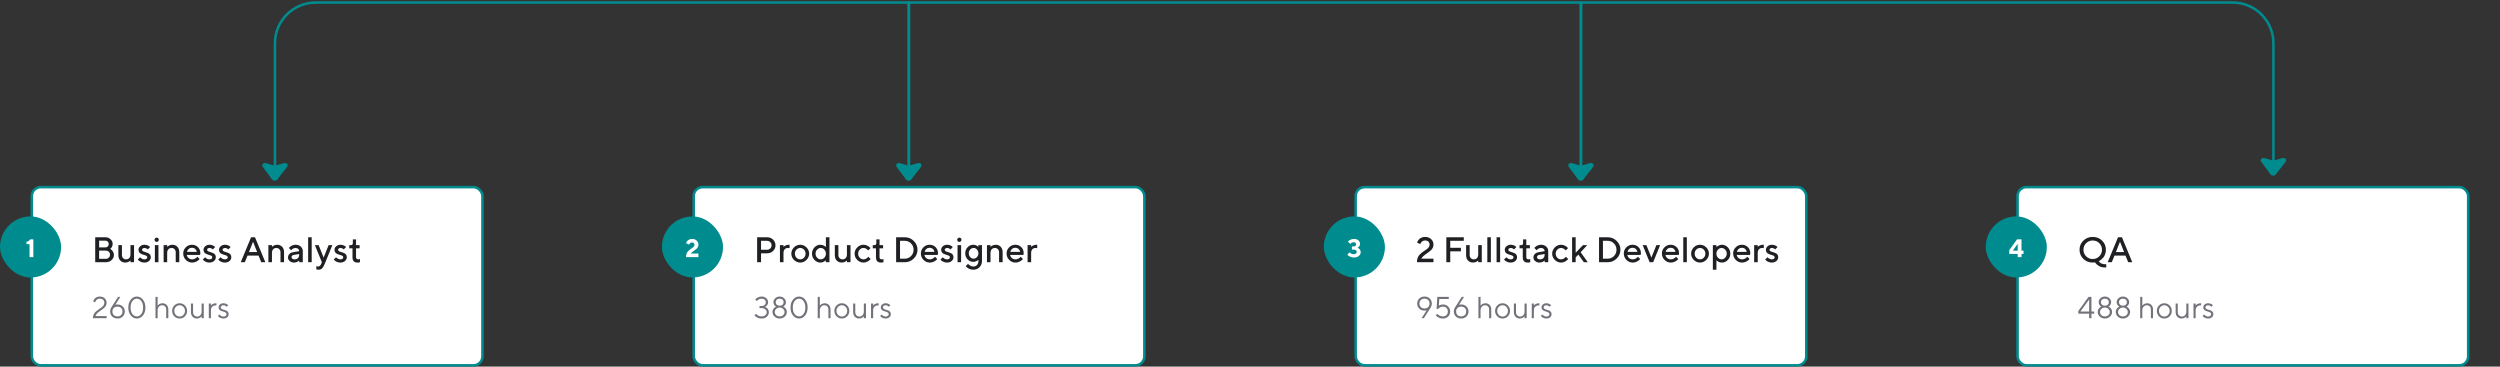 <svg width="982" height="144" viewBox="0 0 982 144" fill="none" xmlns="http://www.w3.org/2000/svg">
<rect x="0" y="0" width="982" height="144" fill="#333333" stroke="none"/>
<rect x="792.5" y="73.5" width="177" height="70" rx="3.5" fill="white"/>
<rect x="792.5" y="73.5" width="177" height="70" rx="3.5" stroke="#008B8E"/>
<path d="M818.331 101.674C817.338 100.699 816.841 99.507 816.841 98.099C816.841 96.69 817.338 95.499 818.331 94.523C819.325 93.548 820.553 93.061 822.016 93.061C823.483 93.061 824.714 93.548 825.707 94.523C826.701 95.499 827.197 96.69 827.197 98.099C827.197 98.714 827.102 99.288 826.91 99.821C826.719 100.354 826.486 100.785 826.213 101.113C825.939 101.437 825.664 101.717 825.386 101.954C825.112 102.187 824.878 102.348 824.682 102.439L824.401 102.597C824.42 102.633 824.449 102.681 824.49 102.74C824.531 102.799 824.632 102.907 824.791 103.062C824.951 103.216 825.131 103.346 825.331 103.451C825.532 103.561 825.812 103.649 826.172 103.718C826.532 103.791 826.922 103.809 827.341 103.772V105.03C826.762 105.094 826.215 105.069 825.7 104.955C825.19 104.846 824.773 104.688 824.449 104.483C824.126 104.278 823.843 104.071 823.602 103.861C823.36 103.652 823.187 103.467 823.082 103.308L822.932 103.068C822.604 103.114 822.3 103.137 822.022 103.137C820.555 103.137 819.325 102.649 818.331 101.674ZM819.432 95.522C818.73 96.223 818.379 97.082 818.379 98.099C818.379 99.115 818.73 99.976 819.432 100.683C820.138 101.389 820.999 101.742 822.016 101.742C823.036 101.742 823.898 101.389 824.6 100.683C825.306 99.976 825.659 99.115 825.659 98.099C825.659 97.082 825.306 96.223 824.6 95.522C823.898 94.815 823.036 94.462 822.016 94.462C820.999 94.462 820.138 94.815 819.432 95.522ZM827.901 103L831.962 93.197H833.5L837.561 103H835.954L834.901 100.409H830.561L829.508 103H827.901ZM832.734 94.947L831.121 99.008H834.341L832.734 94.947Z" fill="#1F2024"/>
<path d="M821.52 122.357H822.598V123.201H821.52V125H820.617V123.201H816.357V122.182L820.383 116.598H821.52V122.357ZM820.617 122.357V117.617L817.201 122.357H820.617ZM825.668 119.691C825.953 119.949 826.332 120.078 826.805 120.078C827.277 120.078 827.654 119.949 827.936 119.691C828.221 119.43 828.363 119.1 828.363 118.701C828.363 118.299 828.221 117.969 827.936 117.711C827.654 117.449 827.277 117.318 826.805 117.318C826.332 117.318 825.953 117.449 825.668 117.711C825.387 117.969 825.246 118.299 825.246 118.701C825.246 119.1 825.387 119.43 825.668 119.691ZM825.064 117.154C825.545 116.705 826.125 116.48 826.805 116.48C827.484 116.48 828.064 116.705 828.545 117.154C829.025 117.6 829.266 118.115 829.266 118.701C829.266 118.932 829.227 119.152 829.148 119.363C829.074 119.57 828.984 119.736 828.879 119.861C828.777 119.982 828.674 120.09 828.568 120.184C828.467 120.273 828.379 120.34 828.305 120.383L828.188 120.441C828.227 120.457 828.277 120.479 828.34 120.506C828.406 120.533 828.521 120.607 828.686 120.729C828.85 120.85 828.994 120.982 829.119 121.127C829.248 121.268 829.363 121.467 829.465 121.725C829.57 121.979 829.623 122.25 829.623 122.539C829.623 123.242 829.354 123.848 828.814 124.355C828.275 124.863 827.605 125.117 826.805 125.117C826.004 125.117 825.334 124.863 824.795 124.355C824.256 123.848 823.986 123.242 823.986 122.539C823.986 122.25 824.035 121.98 824.133 121.73C824.234 121.477 824.355 121.275 824.496 121.127C824.637 120.975 824.775 120.844 824.912 120.734C825.053 120.625 825.176 120.551 825.281 120.512L825.428 120.441C825.396 120.426 825.355 120.406 825.305 120.383C825.258 120.355 825.172 120.293 825.047 120.195C824.922 120.094 824.811 119.982 824.713 119.861C824.619 119.736 824.533 119.57 824.455 119.363C824.381 119.152 824.344 118.932 824.344 118.701C824.344 118.115 824.584 117.6 825.064 117.154ZM828.158 121.326C827.783 120.975 827.332 120.799 826.805 120.799C826.277 120.799 825.824 120.975 825.445 121.326C825.07 121.678 824.883 122.082 824.883 122.539C824.883 123.012 825.059 123.42 825.41 123.764C825.766 124.107 826.23 124.279 826.805 124.279C827.383 124.279 827.848 124.107 828.199 123.764C828.551 123.42 828.727 123.012 828.727 122.539C828.727 122.082 828.537 121.678 828.158 121.326ZM832.746 119.691C833.031 119.949 833.41 120.078 833.883 120.078C834.355 120.078 834.732 119.949 835.014 119.691C835.299 119.43 835.441 119.1 835.441 118.701C835.441 118.299 835.299 117.969 835.014 117.711C834.732 117.449 834.355 117.318 833.883 117.318C833.41 117.318 833.031 117.449 832.746 117.711C832.465 117.969 832.324 118.299 832.324 118.701C832.324 119.1 832.465 119.43 832.746 119.691ZM832.143 117.154C832.623 116.705 833.203 116.48 833.883 116.48C834.562 116.48 835.143 116.705 835.623 117.154C836.104 117.6 836.344 118.115 836.344 118.701C836.344 118.932 836.305 119.152 836.227 119.363C836.152 119.57 836.062 119.736 835.957 119.861C835.855 119.982 835.752 120.09 835.646 120.184C835.545 120.273 835.457 120.34 835.383 120.383L835.266 120.441C835.305 120.457 835.355 120.479 835.418 120.506C835.484 120.533 835.6 120.607 835.764 120.729C835.928 120.85 836.072 120.982 836.197 121.127C836.326 121.268 836.441 121.467 836.543 121.725C836.648 121.979 836.701 122.25 836.701 122.539C836.701 123.242 836.432 123.848 835.893 124.355C835.354 124.863 834.684 125.117 833.883 125.117C833.082 125.117 832.412 124.863 831.873 124.355C831.334 123.848 831.064 123.242 831.064 122.539C831.064 122.25 831.113 121.98 831.211 121.73C831.312 121.477 831.434 121.275 831.574 121.127C831.715 120.975 831.854 120.844 831.99 120.734C832.131 120.625 832.254 120.551 832.359 120.512L832.506 120.441C832.475 120.426 832.434 120.406 832.383 120.383C832.336 120.355 832.25 120.293 832.125 120.195C832 120.094 831.889 119.982 831.791 119.861C831.697 119.736 831.611 119.57 831.533 119.363C831.459 119.152 831.422 118.932 831.422 118.701C831.422 118.115 831.662 117.6 832.143 117.154ZM835.236 121.326C834.861 120.975 834.41 120.799 833.883 120.799C833.355 120.799 832.902 120.975 832.523 121.326C832.148 121.678 831.961 122.082 831.961 122.539C831.961 123.012 832.137 123.42 832.488 123.764C832.844 124.107 833.309 124.279 833.883 124.279C834.461 124.279 834.926 124.107 835.277 123.764C835.629 123.42 835.805 123.012 835.805 122.539C835.805 122.082 835.615 121.678 835.236 121.326ZM841.506 116.598V120.078C841.521 120.055 841.545 120.021 841.576 119.979C841.611 119.936 841.686 119.857 841.799 119.744C841.916 119.631 842.041 119.533 842.174 119.451C842.307 119.365 842.48 119.289 842.695 119.223C842.91 119.152 843.135 119.117 843.369 119.117C844.064 119.117 844.627 119.342 845.057 119.791C845.49 120.24 845.707 120.836 845.707 121.578V125H844.869V121.578C844.869 121.074 844.723 120.67 844.43 120.365C844.137 120.057 843.762 119.902 843.305 119.902C842.793 119.902 842.365 120.082 842.021 120.441C841.678 120.801 841.506 121.26 841.506 121.818V125H840.668V116.598H841.506ZM851.625 123.699C852.039 123.27 852.246 122.744 852.246 122.123C852.246 121.498 852.039 120.973 851.625 120.547C851.215 120.117 850.721 119.902 850.143 119.902C849.568 119.902 849.074 120.117 848.66 120.547C848.25 120.973 848.045 121.496 848.045 122.117C848.045 122.734 848.25 123.26 848.66 123.693C849.074 124.123 849.568 124.338 850.143 124.338C850.721 124.338 851.215 124.125 851.625 123.699ZM848.062 124.25C847.492 123.672 847.207 122.963 847.207 122.123C847.207 121.279 847.492 120.568 848.062 119.99C848.637 119.408 849.332 119.117 850.148 119.117C850.965 119.117 851.658 119.408 852.229 119.99C852.799 120.568 853.084 121.279 853.084 122.123C853.084 122.963 852.799 123.672 852.229 124.25C851.658 124.828 850.965 125.117 850.148 125.117C849.332 125.117 848.637 124.828 848.062 124.25ZM858.785 125V124.221C858.77 124.244 858.746 124.277 858.715 124.32C858.684 124.359 858.609 124.432 858.492 124.537C858.379 124.639 858.256 124.73 858.123 124.812C857.99 124.891 857.814 124.961 857.596 125.023C857.381 125.086 857.158 125.117 856.928 125.117C856.256 125.117 855.697 124.885 855.252 124.42C854.811 123.951 854.59 123.344 854.59 122.598V119.24H855.428V122.598C855.428 123.102 855.584 123.518 855.896 123.846C856.209 124.174 856.592 124.338 857.045 124.338C857.533 124.338 857.945 124.158 858.281 123.799C858.617 123.439 858.785 122.98 858.785 122.422V119.24H859.629V125H858.785ZM864.609 119.117V119.961H864.246C863.75 119.961 863.326 120.133 862.975 120.477C862.623 120.82 862.447 121.268 862.447 121.818V125H861.609V119.24H862.447V120.02C862.463 119.996 862.486 119.965 862.518 119.926C862.549 119.883 862.623 119.811 862.74 119.709C862.857 119.604 862.982 119.512 863.115 119.434C863.252 119.352 863.432 119.279 863.654 119.217C863.881 119.15 864.119 119.117 864.369 119.117H864.609ZM869.227 119.902L868.623 120.5C868.592 120.453 868.545 120.398 868.482 120.336C868.424 120.27 868.285 120.182 868.066 120.072C867.848 119.959 867.613 119.902 867.363 119.902C867.043 119.902 866.783 119.986 866.584 120.154C866.385 120.322 866.285 120.518 866.285 120.74C866.285 120.971 866.393 121.156 866.607 121.297C866.822 121.438 867.082 121.551 867.387 121.637C867.691 121.719 867.996 121.814 868.301 121.924C868.605 122.029 868.865 122.205 869.08 122.451C869.295 122.693 869.402 123.004 869.402 123.383C869.402 123.879 869.213 124.293 868.834 124.625C868.455 124.953 867.945 125.117 867.305 125.117C867.031 125.117 866.773 125.082 866.531 125.012C866.293 124.941 866.096 124.857 865.939 124.76C865.783 124.662 865.646 124.564 865.529 124.467C865.416 124.365 865.332 124.279 865.277 124.209L865.201 124.098L865.805 123.5C865.82 123.523 865.842 123.555 865.869 123.594C865.896 123.629 865.957 123.695 866.051 123.793C866.148 123.887 866.252 123.973 866.361 124.051C866.471 124.125 866.611 124.191 866.783 124.25C866.955 124.309 867.129 124.338 867.305 124.338C867.711 124.338 868.021 124.248 868.236 124.068C868.455 123.889 868.564 123.66 868.564 123.383C868.564 123.145 868.455 122.951 868.236 122.803C868.021 122.65 867.762 122.531 867.457 122.445C867.156 122.355 866.854 122.258 866.549 122.152C866.244 122.043 865.982 121.873 865.764 121.643C865.549 121.408 865.441 121.107 865.441 120.74C865.441 120.307 865.623 119.928 865.986 119.604C866.354 119.279 866.812 119.117 867.363 119.117C867.586 119.117 867.803 119.145 868.014 119.199C868.229 119.25 868.404 119.314 868.541 119.393C868.678 119.467 868.799 119.545 868.904 119.627C869.014 119.705 869.092 119.768 869.139 119.814L869.227 119.902Z" fill="#71727A"/>
<rect x="780" y="85" width="24" height="24" rx="12" fill="#008B8E"/>
<path d="M794.046 98.451H794.847V99.75H794.046V101H792.547V99.75H789.246V98.251L792.298 93.998H794.046V98.451ZM792.547 98.451V95.751L790.647 98.451H792.547Z" fill="white"/>
<path d="M357 1V65" stroke="#008B8E" stroke-linecap="round"/>
<path d="M357 1V65" stroke="#008B8E" stroke-linecap="round"/>
<path d="M621 1V65" stroke="#008B8E" stroke-linecap="round"/>
<path d="M621 1V65" stroke="#008B8E" stroke-linecap="round"/>
<path d="M893 65V17C893 8.163 885.837 1 877 1L124 1C115.163 1 108 8.163 108 17V65" stroke="#008B8E" stroke-linecap="round"/>
<path d="M893.9 68.547L897.809 63.516C898.292 62.894 897.804 62.087 896.948 62.007C896.855 61.998 896.761 62.013 896.671 62.039L893 63.098L889.329 62.039C889.239 62.013 889.145 61.998 889.052 62.007C888.208 62.087 887.718 62.874 888.175 63.495L891.879 68.527C892.337 69.149 893.424 69.16 893.9 68.547Z" fill="#008B8E"/>
<path d="M621.9 70.547L625.809 65.516C626.292 64.894 625.804 64.087 624.948 64.007C624.855 63.998 624.761 64.013 624.671 64.039L621 65.098L617.329 64.039C617.239 64.013 617.145 63.998 617.052 64.007C616.208 64.087 615.718 64.874 616.175 65.495L619.879 70.527C620.337 71.149 621.424 71.16 621.9 70.547Z" fill="#008B8E"/>
<path d="M357.9 70.547L361.809 65.516C362.292 64.894 361.804 64.087 360.948 64.007C360.855 63.998 360.761 64.013 360.671 64.039L357 65.098L353.329 64.039C353.239 64.013 353.145 63.998 353.052 64.007C352.208 64.087 351.718 64.874 352.175 65.495L355.879 70.527C356.337 71.149 357.424 71.16 357.9 70.547Z" fill="#008B8E"/>
<path d="M108.9 70.547L112.809 65.516C113.292 64.894 112.804 64.087 111.948 64.007C111.855 63.998 111.761 64.013 111.671 64.039L108 65.098L104.329 64.039C104.239 64.013 104.145 63.998 104.052 64.007C103.208 64.087 102.718 64.874 103.175 65.495L106.879 70.527C107.337 71.149 108.424 71.16 108.9 70.547Z" fill="#008B8E"/>
<rect x="272.5" y="73.5" width="177" height="70" rx="3.5" fill="white"/>
<rect x="272.5" y="73.5" width="177" height="70" rx="3.5" stroke="#008B8E"/>
<path d="M297.401 93.197H301.318C302.253 93.197 303.034 93.505 303.663 94.12C304.297 94.731 304.613 95.476 304.613 96.356C304.613 97.231 304.297 97.973 303.663 98.584C303.034 99.195 302.253 99.5 301.318 99.5H298.939V103H297.401V93.197ZM301.318 94.599H298.939V98.099H301.318C301.801 98.099 302.214 97.932 302.556 97.6C302.897 97.262 303.068 96.848 303.068 96.356C303.068 95.859 302.897 95.442 302.556 95.105C302.214 94.767 301.801 94.599 301.318 94.599ZM310.137 97.47C309.95 97.424 309.74 97.401 309.508 97.401C308.975 97.401 308.549 97.575 308.229 97.921C307.915 98.263 307.758 98.743 307.758 99.363V103H306.356V96.28H307.758V96.978L307.847 96.889C307.888 96.848 307.974 96.782 308.106 96.69C308.239 96.595 308.378 96.51 308.523 96.438C308.674 96.36 308.863 96.292 309.091 96.232C309.323 96.169 309.556 96.137 309.788 96.137H310.137V97.47ZM315.811 101.229C316.225 100.797 316.433 100.268 316.433 99.644C316.433 99.015 316.225 98.484 315.811 98.051C315.396 97.618 314.904 97.401 314.334 97.401C313.764 97.401 313.27 97.618 312.851 98.051C312.436 98.484 312.229 99.015 312.229 99.644C312.229 100.268 312.436 100.797 312.851 101.229C313.27 101.662 313.764 101.879 314.334 101.879C314.904 101.879 315.396 101.662 315.811 101.229ZM311.873 102.098C311.18 101.4 310.834 100.582 310.834 99.644C310.834 98.7 311.18 97.88 311.873 97.183C312.57 96.485 313.391 96.137 314.334 96.137C315.277 96.137 316.095 96.485 316.788 97.183C317.485 97.88 317.834 98.7 317.834 99.644C317.834 100.582 317.485 101.4 316.788 102.098C316.095 102.79 315.277 103.137 314.334 103.137C313.391 103.137 312.57 102.79 311.873 102.098ZM322.243 96.137C322.494 96.137 322.738 96.169 322.975 96.232C323.216 96.292 323.419 96.367 323.583 96.458C323.752 96.545 323.902 96.636 324.034 96.731C324.166 96.823 324.26 96.895 324.314 96.95L324.41 97.053V93.197H325.812V103H324.41V102.228C324.346 102.291 324.255 102.376 324.137 102.48C324.023 102.585 323.777 102.722 323.398 102.891C323.02 103.055 322.635 103.137 322.243 103.137C321.354 103.137 320.584 102.797 319.933 102.118C319.281 101.435 318.955 100.607 318.955 99.637C318.955 98.666 319.281 97.841 319.933 97.162C320.584 96.478 321.354 96.137 322.243 96.137ZM320.965 101.223C321.38 101.66 321.851 101.879 322.38 101.879C322.913 101.879 323.385 101.66 323.795 101.223C324.205 100.785 324.41 100.259 324.41 99.644C324.41 99.024 324.205 98.495 323.795 98.058C323.385 97.62 322.913 97.401 322.38 97.401C321.851 97.401 321.38 97.62 320.965 98.058C320.555 98.495 320.35 99.024 320.35 99.644C320.35 100.259 320.555 100.785 320.965 101.223ZM332.675 103V102.303L332.586 102.392C332.545 102.433 332.458 102.501 332.326 102.597C332.199 102.688 332.06 102.772 331.909 102.85C331.759 102.923 331.57 102.989 331.342 103.048C331.114 103.107 330.882 103.137 330.645 103.137C329.833 103.137 329.175 102.872 328.669 102.344C328.168 101.811 327.917 101.095 327.917 100.197V96.28H329.318V100.197C329.318 100.68 329.471 101.081 329.776 101.4C330.086 101.719 330.469 101.879 330.925 101.879C331.458 101.879 331.882 101.708 332.196 101.366C332.515 101.02 332.675 100.537 332.675 99.917V96.28H334.076V103H332.675ZM336.729 102.098C336.036 101.4 335.689 100.582 335.689 99.644C335.689 98.7 336.036 97.88 336.729 97.183C337.426 96.485 338.246 96.137 339.189 96.137C339.714 96.137 340.201 96.251 340.652 96.478C341.104 96.702 341.427 96.925 341.623 97.148L341.917 97.47L341.008 98.379C340.962 98.306 340.892 98.217 340.796 98.112C340.705 98.003 340.502 97.857 340.188 97.675C339.878 97.493 339.545 97.401 339.189 97.401C338.62 97.401 338.125 97.618 337.706 98.051C337.291 98.484 337.084 99.015 337.084 99.644C337.084 100.268 337.291 100.797 337.706 101.229C338.125 101.662 338.62 101.879 339.189 101.879C339.545 101.879 339.878 101.79 340.188 101.612C340.502 101.435 340.728 101.261 340.864 101.093L341.076 100.833L341.985 101.742C341.958 101.779 341.917 101.831 341.862 101.899C341.808 101.963 341.689 102.075 341.507 102.234C341.325 102.389 341.133 102.528 340.933 102.651C340.732 102.77 340.472 102.882 340.153 102.986C339.834 103.087 339.513 103.137 339.189 103.137C338.246 103.137 337.426 102.79 336.729 102.098ZM344.221 95.439V94.038H345.479V96.28H346.88V97.538H345.479V101.024C345.479 101.275 345.558 101.48 345.718 101.64C345.877 101.799 346.078 101.879 346.319 101.879C346.424 101.879 346.534 101.868 346.647 101.845C346.766 101.822 346.857 101.797 346.921 101.77L347.023 101.742V103C346.745 103.091 346.417 103.137 346.039 103.137C344.731 103.137 344.079 102.437 344.084 101.038V97.538H342.819V96.28H343.523C343.988 96.28 344.221 96 344.221 95.439ZM351.993 93.197H355.425C356.787 93.197 357.956 93.68 358.932 94.647C359.907 95.613 360.395 96.763 360.395 98.099C360.395 99.434 359.907 100.585 358.932 101.551C357.956 102.517 356.787 103 355.425 103H351.993V93.197ZM355.425 94.599H353.531V101.599H355.425C356.377 101.599 357.186 101.261 357.852 100.587C358.517 99.908 358.85 99.079 358.85 98.099C358.85 97.119 358.517 96.292 357.852 95.617C357.186 94.938 356.377 94.599 355.425 94.599ZM368.365 100.129H363.115C363.188 100.603 363.421 101.013 363.812 101.359C364.209 101.706 364.678 101.879 365.221 101.879C365.613 101.879 365.977 101.79 366.314 101.612C366.656 101.435 366.898 101.261 367.039 101.093L367.251 100.833L368.16 101.742C368.133 101.779 368.09 101.831 368.03 101.899C367.976 101.963 367.855 102.075 367.668 102.234C367.481 102.389 367.283 102.528 367.073 102.651C366.864 102.77 366.59 102.882 366.253 102.986C365.92 103.087 365.576 103.137 365.221 103.137C364.268 103.137 363.446 102.788 362.753 102.091C362.065 101.389 361.721 100.548 361.721 99.568C361.721 98.625 362.056 97.818 362.726 97.148C363.4 96.474 364.207 96.137 365.146 96.137C366.089 96.137 366.873 96.451 367.497 97.08C368.126 97.704 368.44 98.488 368.44 99.432L368.365 100.129ZM365.146 97.333C364.64 97.333 364.214 97.483 363.867 97.784C363.525 98.08 363.295 98.466 363.177 98.939H367.066C366.984 98.466 366.772 98.08 366.431 97.784C366.089 97.483 365.66 97.333 365.146 97.333ZM374.244 97.053L373.335 97.962C373.299 97.925 373.244 97.875 373.171 97.811C373.103 97.743 372.957 97.659 372.733 97.559C372.515 97.454 372.294 97.401 372.07 97.401C371.77 97.401 371.53 97.472 371.353 97.613C371.179 97.75 371.093 97.912 371.093 98.099C371.093 98.295 371.177 98.459 371.346 98.591C371.514 98.723 371.726 98.823 371.981 98.892C372.237 98.96 372.51 99.046 372.802 99.151C373.098 99.252 373.374 99.366 373.629 99.493C373.889 99.621 374.103 99.817 374.271 100.081C374.44 100.345 374.524 100.664 374.524 101.038C374.524 101.617 374.29 102.111 373.82 102.521C373.355 102.932 372.749 103.137 372.002 103.137C371.674 103.137 371.359 103.096 371.059 103.014C370.762 102.932 370.519 102.834 370.327 102.72C370.136 102.606 369.967 102.492 369.821 102.378C369.68 102.259 369.577 102.159 369.514 102.077L369.411 101.947L370.32 101.038C370.366 101.102 370.432 101.182 370.519 101.277C370.61 101.373 370.801 101.498 371.093 101.653C371.389 101.804 371.692 101.879 372.002 101.879C372.376 101.879 372.656 101.804 372.843 101.653C373.03 101.498 373.123 101.293 373.123 101.038C373.123 100.842 373.039 100.68 372.87 100.553C372.701 100.421 372.49 100.32 372.234 100.252C371.979 100.179 371.703 100.092 371.407 99.992C371.116 99.887 370.84 99.773 370.58 99.65C370.325 99.523 370.113 99.327 369.944 99.062C369.776 98.794 369.691 98.472 369.691 98.099C369.691 97.584 369.917 97.128 370.368 96.731C370.824 96.335 371.391 96.137 372.07 96.137C372.339 96.137 372.599 96.169 372.85 96.232C373.105 96.292 373.312 96.367 373.472 96.458C373.631 96.545 373.77 96.636 373.889 96.731C374.012 96.823 374.101 96.895 374.155 96.95L374.244 97.053ZM377.525 96.28V103H376.124V96.28H377.525ZM377.43 93.58C377.589 93.74 377.669 93.94 377.669 94.182C377.669 94.423 377.589 94.624 377.43 94.783C377.27 94.943 377.07 95.022 376.828 95.022C376.587 95.022 376.386 94.943 376.227 94.783C376.067 94.624 375.987 94.423 375.987 94.182C375.987 93.94 376.067 93.74 376.227 93.58C376.386 93.421 376.587 93.341 376.828 93.341C377.07 93.341 377.27 93.421 377.43 93.58ZM384.313 102.597V102.022L384.225 102.111C384.184 102.152 384.097 102.221 383.965 102.316C383.837 102.408 383.698 102.492 383.548 102.569C383.397 102.642 383.208 102.711 382.98 102.774C382.753 102.834 382.52 102.863 382.283 102.863C381.436 102.863 380.7 102.537 380.075 101.886C379.451 101.229 379.139 100.434 379.139 99.5C379.139 98.566 379.451 97.773 380.075 97.121C380.7 96.465 381.436 96.137 382.283 96.137C382.657 96.137 383.012 96.207 383.35 96.349C383.687 96.49 383.931 96.631 384.081 96.772L384.313 96.978V96.28H385.715V102.583C385.715 103.526 385.391 104.322 384.744 104.969C384.097 105.616 383.302 105.939 382.358 105.939C381.976 105.939 381.611 105.889 381.265 105.789C380.918 105.693 380.633 105.577 380.41 105.44C380.187 105.308 379.991 105.174 379.822 105.037C379.654 104.9 379.533 104.782 379.46 104.682L379.344 104.538L380.26 103.629C380.278 103.656 380.308 103.693 380.349 103.738C380.39 103.788 380.476 103.873 380.608 103.991C380.745 104.114 380.889 104.221 381.039 104.312C381.189 104.408 381.383 104.493 381.62 104.565C381.857 104.643 382.103 104.682 382.358 104.682C382.928 104.682 383.395 104.488 383.76 104.101C384.129 103.713 384.313 103.212 384.313 102.597ZM381.101 98.01C380.722 98.415 380.533 98.912 380.533 99.5C380.533 100.088 380.722 100.585 381.101 100.99C381.479 101.396 381.921 101.599 382.427 101.599C382.933 101.599 383.372 101.396 383.746 100.99C384.124 100.585 384.313 100.088 384.313 99.5C384.313 98.912 384.124 98.415 383.746 98.01C383.372 97.604 382.933 97.401 382.427 97.401C381.921 97.401 381.479 97.604 381.101 98.01ZM389.078 96.28V96.978L389.167 96.889C389.208 96.848 389.295 96.782 389.427 96.69C389.559 96.595 389.698 96.51 389.844 96.438C389.994 96.36 390.183 96.292 390.411 96.232C390.644 96.169 390.876 96.137 391.108 96.137C391.92 96.137 392.576 96.403 393.077 96.936C393.583 97.47 393.836 98.185 393.836 99.083V103H392.435V99.083C392.435 98.6 392.28 98.199 391.97 97.88C391.664 97.561 391.284 97.401 390.828 97.401C390.295 97.401 389.869 97.575 389.55 97.921C389.235 98.263 389.078 98.743 389.078 99.363V103H387.677V96.28H389.078ZM402.025 100.129H396.775C396.848 100.603 397.081 101.013 397.473 101.359C397.869 101.706 398.339 101.879 398.881 101.879C399.273 101.879 399.637 101.79 399.975 101.612C400.316 101.435 400.558 101.261 400.699 101.093L400.911 100.833L401.82 101.742C401.793 101.779 401.75 101.831 401.69 101.899C401.636 101.963 401.515 102.075 401.328 102.234C401.141 102.389 400.943 102.528 400.733 102.651C400.524 102.77 400.25 102.882 399.913 102.986C399.58 103.087 399.236 103.137 398.881 103.137C397.928 103.137 397.106 102.788 396.413 102.091C395.725 101.389 395.381 100.548 395.381 99.568C395.381 98.625 395.716 97.818 396.386 97.148C397.06 96.474 397.867 96.137 398.806 96.137C399.749 96.137 400.533 96.451 401.157 97.08C401.786 97.704 402.101 98.488 402.101 99.432L402.025 100.129ZM398.806 97.333C398.3 97.333 397.874 97.483 397.527 97.784C397.186 98.08 396.955 98.466 396.837 98.939H400.727C400.645 98.466 400.433 98.08 400.091 97.784C399.749 97.483 399.321 97.333 398.806 97.333ZM407.412 97.47C407.225 97.424 407.016 97.401 406.783 97.401C406.25 97.401 405.824 97.575 405.505 97.921C405.19 98.263 405.033 98.743 405.033 99.363V103H403.632V96.28H405.033V96.978L405.122 96.889C405.163 96.848 405.25 96.782 405.382 96.69C405.514 96.595 405.653 96.51 405.799 96.438C405.949 96.36 406.138 96.292 406.366 96.232C406.599 96.169 406.831 96.137 407.063 96.137H407.412V97.47Z" fill="#1F2024"/>
<path d="M300.441 120.559C300.48 120.566 300.535 120.584 300.605 120.611C300.68 120.635 300.807 120.699 300.986 120.805C301.166 120.906 301.324 121.027 301.461 121.168C301.598 121.309 301.721 121.512 301.83 121.777C301.943 122.039 302 122.334 302 122.662C302 123.326 301.74 123.902 301.221 124.391C300.701 124.875 300.021 125.117 299.182 125.117C298.822 125.117 298.48 125.074 298.156 124.988C297.832 124.898 297.564 124.795 297.354 124.678C297.146 124.557 296.963 124.434 296.803 124.309C296.643 124.184 296.527 124.078 296.457 123.992L296.357 123.857L296.961 123.26C296.977 123.283 297.004 123.32 297.043 123.371C297.082 123.418 297.17 123.5 297.307 123.617C297.443 123.73 297.592 123.834 297.752 123.928C297.912 124.018 298.119 124.1 298.373 124.174C298.631 124.244 298.9 124.279 299.182 124.279C299.791 124.279 300.273 124.125 300.629 123.816C300.984 123.508 301.162 123.123 301.162 122.662C301.162 122.213 300.979 121.83 300.611 121.514C300.248 121.197 299.771 121.039 299.182 121.039H298.338V120.201H299.182C299.686 120.201 300.08 120.066 300.365 119.797C300.654 119.523 300.799 119.158 300.799 118.701C300.799 118.303 300.652 117.973 300.359 117.711C300.07 117.449 299.678 117.318 299.182 117.318C298.951 117.318 298.725 117.352 298.502 117.418C298.283 117.48 298.102 117.561 297.957 117.658C297.812 117.752 297.686 117.848 297.576 117.945C297.471 118.039 297.393 118.119 297.342 118.186L297.26 118.279L296.662 117.617C296.686 117.586 296.719 117.545 296.762 117.494C296.805 117.443 296.904 117.354 297.061 117.225C297.217 117.096 297.385 116.982 297.564 116.885C297.744 116.783 297.98 116.691 298.273 116.609C298.566 116.523 298.869 116.48 299.182 116.48C299.916 116.48 300.52 116.697 300.992 117.131C301.465 117.561 301.701 118.084 301.701 118.701C301.701 118.975 301.656 119.223 301.566 119.445C301.48 119.668 301.375 119.846 301.25 119.979C301.125 120.111 301.002 120.225 300.881 120.318C300.764 120.408 300.66 120.473 300.57 120.512L300.441 120.559ZM305.117 119.691C305.402 119.949 305.781 120.078 306.254 120.078C306.727 120.078 307.104 119.949 307.385 119.691C307.67 119.43 307.812 119.1 307.812 118.701C307.812 118.299 307.67 117.969 307.385 117.711C307.104 117.449 306.727 117.318 306.254 117.318C305.781 117.318 305.402 117.449 305.117 117.711C304.836 117.969 304.695 118.299 304.695 118.701C304.695 119.1 304.836 119.43 305.117 119.691ZM304.514 117.154C304.994 116.705 305.574 116.48 306.254 116.48C306.934 116.48 307.514 116.705 307.994 117.154C308.475 117.6 308.715 118.115 308.715 118.701C308.715 118.932 308.676 119.152 308.598 119.363C308.523 119.57 308.434 119.736 308.328 119.861C308.227 119.982 308.123 120.09 308.018 120.184C307.916 120.273 307.828 120.34 307.754 120.383L307.637 120.441C307.676 120.457 307.727 120.479 307.789 120.506C307.855 120.533 307.971 120.607 308.135 120.729C308.299 120.85 308.443 120.982 308.568 121.127C308.697 121.268 308.812 121.467 308.914 121.725C309.02 121.979 309.072 122.25 309.072 122.539C309.072 123.242 308.803 123.848 308.264 124.355C307.725 124.863 307.055 125.117 306.254 125.117C305.453 125.117 304.783 124.863 304.244 124.355C303.705 123.848 303.436 123.242 303.436 122.539C303.436 122.25 303.484 121.98 303.582 121.73C303.684 121.477 303.805 121.275 303.945 121.127C304.086 120.975 304.225 120.844 304.361 120.734C304.502 120.625 304.625 120.551 304.73 120.512L304.877 120.441C304.846 120.426 304.805 120.406 304.754 120.383C304.707 120.355 304.621 120.293 304.496 120.195C304.371 120.094 304.26 119.982 304.162 119.861C304.068 119.736 303.982 119.57 303.904 119.363C303.83 119.152 303.793 118.932 303.793 118.701C303.793 118.115 304.033 117.6 304.514 117.154ZM307.607 121.326C307.232 120.975 306.781 120.799 306.254 120.799C305.727 120.799 305.273 120.975 304.895 121.326C304.52 121.678 304.332 122.082 304.332 122.539C304.332 123.012 304.508 123.42 304.859 123.764C305.215 124.107 305.68 124.279 306.254 124.279C306.832 124.279 307.297 124.107 307.648 123.764C308 123.42 308.176 123.012 308.176 122.539C308.176 122.082 307.986 121.678 307.607 121.326ZM312.137 118.244C311.652 118.861 311.41 119.715 311.41 120.805C311.41 121.891 311.652 122.742 312.137 123.359C312.621 123.973 313.203 124.279 313.883 124.279C314.555 124.279 315.131 123.971 315.611 123.354C316.092 122.732 316.332 121.881 316.332 120.799C316.332 119.709 316.09 118.857 315.605 118.244C315.121 117.627 314.543 117.318 313.871 117.318C313.199 117.318 312.621 117.627 312.137 118.244ZM316.238 117.67C316.902 118.459 317.234 119.502 317.234 120.799C317.234 122.096 316.904 123.141 316.244 123.934C315.584 124.723 314.797 125.117 313.883 125.117C312.961 125.117 312.168 124.723 311.504 123.934C310.844 123.141 310.514 122.096 310.514 120.799C310.514 119.502 310.846 118.459 311.51 117.67C312.174 116.877 312.961 116.48 313.871 116.48C314.785 116.48 315.574 116.877 316.238 117.67ZM322.033 116.598V120.078C322.049 120.055 322.072 120.021 322.104 119.979C322.139 119.936 322.213 119.857 322.326 119.744C322.443 119.631 322.568 119.533 322.701 119.451C322.834 119.365 323.008 119.289 323.223 119.223C323.438 119.152 323.662 119.117 323.896 119.117C324.592 119.117 325.154 119.342 325.584 119.791C326.018 120.24 326.234 120.836 326.234 121.578V125H325.396V121.578C325.396 121.074 325.25 120.67 324.957 120.365C324.664 120.057 324.289 119.902 323.832 119.902C323.32 119.902 322.893 120.082 322.549 120.441C322.205 120.801 322.033 121.26 322.033 121.818V125H321.195V116.598H322.033ZM332.152 123.699C332.566 123.27 332.773 122.744 332.773 122.123C332.773 121.498 332.566 120.973 332.152 120.547C331.742 120.117 331.248 119.902 330.67 119.902C330.096 119.902 329.602 120.117 329.188 120.547C328.777 120.973 328.572 121.496 328.572 122.117C328.572 122.734 328.777 123.26 329.188 123.693C329.602 124.123 330.096 124.338 330.67 124.338C331.248 124.338 331.742 124.125 332.152 123.699ZM328.59 124.25C328.02 123.672 327.734 122.963 327.734 122.123C327.734 121.279 328.02 120.568 328.59 119.99C329.164 119.408 329.859 119.117 330.676 119.117C331.492 119.117 332.186 119.408 332.756 119.99C333.326 120.568 333.611 121.279 333.611 122.123C333.611 122.963 333.326 123.672 332.756 124.25C332.186 124.828 331.492 125.117 330.676 125.117C329.859 125.117 329.164 124.828 328.59 124.25ZM339.312 125V124.221C339.297 124.244 339.273 124.277 339.242 124.32C339.211 124.359 339.137 124.432 339.02 124.537C338.906 124.639 338.783 124.73 338.65 124.812C338.518 124.891 338.342 124.961 338.123 125.023C337.908 125.086 337.686 125.117 337.455 125.117C336.783 125.117 336.225 124.885 335.779 124.42C335.338 123.951 335.117 123.344 335.117 122.598V119.24H335.955V122.598C335.955 123.102 336.111 123.518 336.424 123.846C336.736 124.174 337.119 124.338 337.572 124.338C338.061 124.338 338.473 124.158 338.809 123.799C339.145 123.439 339.312 122.98 339.312 122.422V119.24H340.156V125H339.312ZM345.137 119.117V119.961H344.773C344.277 119.961 343.854 120.133 343.502 120.477C343.15 120.82 342.975 121.268 342.975 121.818V125H342.137V119.24H342.975V120.02C342.99 119.996 343.014 119.965 343.045 119.926C343.076 119.883 343.15 119.811 343.268 119.709C343.385 119.604 343.51 119.512 343.643 119.434C343.779 119.352 343.959 119.279 344.182 119.217C344.408 119.15 344.646 119.117 344.896 119.117H345.137ZM349.754 119.902L349.15 120.5C349.119 120.453 349.072 120.398 349.01 120.336C348.951 120.27 348.812 120.182 348.594 120.072C348.375 119.959 348.141 119.902 347.891 119.902C347.57 119.902 347.311 119.986 347.111 120.154C346.912 120.322 346.812 120.518 346.812 120.74C346.812 120.971 346.92 121.156 347.135 121.297C347.35 121.438 347.609 121.551 347.914 121.637C348.219 121.719 348.523 121.814 348.828 121.924C349.133 122.029 349.393 122.205 349.607 122.451C349.822 122.693 349.93 123.004 349.93 123.383C349.93 123.879 349.74 124.293 349.361 124.625C348.982 124.953 348.473 125.117 347.832 125.117C347.559 125.117 347.301 125.082 347.059 125.012C346.82 124.941 346.623 124.857 346.467 124.76C346.311 124.662 346.174 124.564 346.057 124.467C345.943 124.365 345.859 124.279 345.805 124.209L345.729 124.098L346.332 123.5C346.348 123.523 346.369 123.555 346.396 123.594C346.424 123.629 346.484 123.695 346.578 123.793C346.676 123.887 346.779 123.973 346.889 124.051C346.998 124.125 347.139 124.191 347.311 124.25C347.482 124.309 347.656 124.338 347.832 124.338C348.238 124.338 348.549 124.248 348.764 124.068C348.982 123.889 349.092 123.66 349.092 123.383C349.092 123.145 348.982 122.951 348.764 122.803C348.549 122.65 348.289 122.531 347.984 122.445C347.684 122.355 347.381 122.258 347.076 122.152C346.771 122.043 346.51 121.873 346.291 121.643C346.076 121.408 345.969 121.107 345.969 120.74C345.969 120.307 346.15 119.928 346.514 119.604C346.881 119.279 347.34 119.117 347.891 119.117C348.113 119.117 348.33 119.145 348.541 119.199C348.756 119.25 348.932 119.314 349.068 119.393C349.205 119.467 349.326 119.545 349.432 119.627C349.541 119.705 349.619 119.768 349.666 119.814L349.754 119.902Z" fill="#71727A"/>
<rect x="260" y="85" width="24" height="24" rx="12" fill="#008B8E"/>
<path d="M274.349 101H269.451C269.451 100.486 269.534 100.02 269.7 99.603C269.866 99.187 270.073 98.858 270.32 98.617C270.568 98.373 270.836 98.142 271.126 97.924C271.416 97.703 271.683 97.515 271.927 97.362C272.174 97.206 272.381 97.025 272.547 96.82C272.716 96.612 272.801 96.389 272.801 96.151C272.801 95.871 272.713 95.652 272.537 95.492C272.365 95.329 272.119 95.248 271.8 95.248C271.546 95.248 271.326 95.32 271.141 95.463C270.958 95.606 270.838 95.748 270.779 95.888L270.701 96.098L269.451 95.502C269.464 95.456 269.485 95.396 269.515 95.321C269.544 95.246 269.622 95.115 269.749 94.926C269.876 94.734 270.022 94.566 270.188 94.423C270.354 94.28 270.589 94.149 270.892 94.032C271.198 93.912 271.533 93.852 271.897 93.852C272.61 93.852 273.196 94.068 273.655 94.501C274.118 94.934 274.349 95.466 274.349 96.098C274.349 96.453 274.272 96.775 274.119 97.064C273.966 97.354 273.766 97.602 273.519 97.807C273.271 98.008 273.017 98.196 272.757 98.368C272.5 98.537 272.236 98.731 271.966 98.949C271.696 99.164 271.491 99.38 271.351 99.599H274.349V101Z" fill="white"/>
<rect x="532.5" y="73.5" width="177" height="70" rx="3.5" fill="white"/>
<rect x="532.5" y="73.5" width="177" height="70" rx="3.5" stroke="#008B8E"/>
<path d="M563.068 103H556.561C556.561 102.394 556.652 101.845 556.834 101.353C557.016 100.856 557.253 100.443 557.545 100.115C557.841 99.787 558.165 99.486 558.516 99.213C558.871 98.939 559.224 98.691 559.575 98.468C559.926 98.24 560.247 98.017 560.539 97.798C560.835 97.579 561.075 97.324 561.257 97.032C561.439 96.736 561.53 96.415 561.53 96.068C561.53 95.572 561.375 95.18 561.065 94.893C560.76 94.606 560.332 94.462 559.78 94.462C559.511 94.462 559.258 94.512 559.021 94.612C558.789 94.708 558.607 94.824 558.475 94.961C558.347 95.093 558.233 95.228 558.133 95.364C558.037 95.501 557.971 95.62 557.935 95.72L557.887 95.863L556.629 95.303C556.647 95.239 556.672 95.157 556.704 95.057C556.741 94.956 556.836 94.779 556.991 94.523C557.151 94.268 557.335 94.043 557.545 93.847C557.755 93.651 558.058 93.471 558.454 93.307C558.851 93.143 559.293 93.061 559.78 93.061C560.742 93.061 561.53 93.35 562.146 93.929C562.761 94.507 563.068 95.221 563.068 96.068C563.068 96.515 562.977 96.93 562.795 97.312C562.613 97.695 562.38 98.017 562.098 98.276C561.82 98.532 561.498 98.796 561.134 99.069C560.774 99.338 560.423 99.584 560.081 99.808C559.739 100.031 559.402 100.3 559.069 100.614C558.741 100.924 558.488 101.252 558.311 101.599H563.068V103ZM568.12 93.197H574.977V94.599H569.658V97.333H573.855V98.728H569.658V103H568.12V93.197ZM580.644 103V102.303L580.555 102.392C580.514 102.433 580.427 102.501 580.295 102.597C580.167 102.688 580.028 102.772 579.878 102.85C579.728 102.923 579.538 102.989 579.311 103.048C579.083 103.107 578.85 103.137 578.613 103.137C577.802 103.137 577.144 102.872 576.638 102.344C576.136 101.811 575.886 101.095 575.886 100.197V96.28H577.287V100.197C577.287 100.68 577.44 101.081 577.745 101.4C578.055 101.719 578.438 101.879 578.894 101.879C579.427 101.879 579.851 101.708 580.165 101.366C580.484 101.02 580.644 100.537 580.644 99.917V96.28H582.045V103H580.644ZM585.613 93.197V103H584.219V93.197H585.613ZM589.25 93.197V103H587.855V93.197H589.25ZM595.621 97.053L594.712 97.962C594.675 97.925 594.621 97.875 594.548 97.811C594.479 97.743 594.334 97.659 594.11 97.559C593.892 97.454 593.671 97.401 593.447 97.401C593.146 97.401 592.907 97.472 592.729 97.613C592.556 97.75 592.47 97.912 592.47 98.099C592.47 98.295 592.554 98.459 592.723 98.591C592.891 98.723 593.103 98.823 593.358 98.892C593.614 98.96 593.887 99.046 594.179 99.151C594.475 99.252 594.751 99.366 595.006 99.493C595.266 99.621 595.48 99.817 595.648 100.081C595.817 100.345 595.901 100.664 595.901 101.038C595.901 101.617 595.667 102.111 595.197 102.521C594.732 102.932 594.126 103.137 593.379 103.137C593.051 103.137 592.736 103.096 592.436 103.014C592.139 102.932 591.896 102.834 591.704 102.72C591.513 102.606 591.344 102.492 591.198 102.378C591.057 102.259 590.954 102.159 590.891 102.077L590.788 101.947L591.697 101.038C591.743 101.102 591.809 101.182 591.896 101.277C591.987 101.373 592.178 101.498 592.47 101.653C592.766 101.804 593.069 101.879 593.379 101.879C593.753 101.879 594.033 101.804 594.22 101.653C594.407 101.498 594.5 101.293 594.5 101.038C594.5 100.842 594.416 100.68 594.247 100.553C594.078 100.421 593.867 100.32 593.611 100.252C593.356 100.179 593.08 100.092 592.784 99.992C592.493 99.887 592.217 99.773 591.957 99.65C591.702 99.523 591.49 99.327 591.321 99.062C591.153 98.794 591.068 98.472 591.068 98.099C591.068 97.584 591.294 97.128 591.745 96.731C592.201 96.335 592.768 96.137 593.447 96.137C593.716 96.137 593.976 96.169 594.227 96.232C594.482 96.292 594.689 96.367 594.849 96.458C595.008 96.545 595.147 96.636 595.266 96.731C595.389 96.823 595.478 96.895 595.532 96.95L595.621 97.053ZM598.273 95.439V94.038H599.531V96.28H600.933V97.538H599.531V101.024C599.531 101.275 599.611 101.48 599.771 101.64C599.93 101.799 600.131 101.879 600.372 101.879C600.477 101.879 600.586 101.868 600.7 101.845C600.819 101.822 600.91 101.797 600.974 101.77L601.076 101.742V103C600.798 103.091 600.47 103.137 600.092 103.137C598.784 103.137 598.132 102.437 598.137 101.038V97.538H596.872V96.28H597.576C598.041 96.28 598.273 96 598.273 95.439ZM608.145 103H606.743V102.303C606.725 102.321 606.693 102.351 606.647 102.392C606.606 102.433 606.52 102.501 606.388 102.597C606.26 102.688 606.121 102.772 605.971 102.85C605.82 102.923 605.631 102.989 605.403 103.048C605.175 103.107 604.945 103.137 604.713 103.137C604.029 103.137 603.462 102.938 603.011 102.542C602.56 102.146 602.334 101.692 602.334 101.182C602.334 100.63 602.507 100.168 602.854 99.794C603.204 99.42 603.683 99.183 604.289 99.083L606.743 98.659C606.743 98.304 606.611 98.005 606.347 97.764C606.087 97.522 605.752 97.401 605.342 97.401C604.986 97.401 604.663 97.477 604.371 97.627C604.084 97.773 603.886 97.921 603.776 98.071L603.592 98.311L602.683 97.401C602.71 97.365 602.746 97.319 602.792 97.265C602.842 97.205 602.949 97.105 603.113 96.964C603.282 96.818 603.46 96.688 603.646 96.574C603.833 96.46 604.079 96.36 604.385 96.273C604.695 96.182 605.014 96.137 605.342 96.137C606.162 96.137 606.834 96.38 607.358 96.868C607.882 97.351 608.145 97.948 608.145 98.659V103ZM604.925 101.879C605.494 101.879 605.939 101.71 606.258 101.373C606.581 101.031 606.743 100.546 606.743 99.917V99.78L604.569 100.129C604.319 100.174 604.116 100.277 603.961 100.437C603.806 100.596 603.729 100.797 603.729 101.038C603.729 101.261 603.836 101.457 604.05 101.626C604.269 101.795 604.56 101.879 604.925 101.879ZM610.729 102.098C610.036 101.4 609.689 100.582 609.689 99.644C609.689 98.7 610.036 97.88 610.729 97.183C611.426 96.485 612.246 96.137 613.189 96.137C613.714 96.137 614.201 96.251 614.652 96.478C615.104 96.702 615.427 96.925 615.623 97.148L615.917 97.47L615.008 98.379C614.962 98.306 614.892 98.217 614.796 98.112C614.705 98.003 614.502 97.857 614.188 97.675C613.878 97.493 613.545 97.401 613.189 97.401C612.62 97.401 612.125 97.618 611.706 98.051C611.291 98.484 611.084 99.015 611.084 99.644C611.084 100.268 611.291 100.797 611.706 101.229C612.125 101.662 612.62 101.879 613.189 101.879C613.545 101.879 613.878 101.79 614.188 101.612C614.502 101.435 614.728 101.261 614.864 101.093L615.076 100.833L615.985 101.742C615.958 101.779 615.917 101.831 615.862 101.899C615.808 101.963 615.689 102.075 615.507 102.234C615.325 102.389 615.133 102.528 614.933 102.651C614.732 102.77 614.472 102.882 614.153 102.986C613.834 103.087 613.513 103.137 613.189 103.137C612.246 103.137 611.426 102.79 610.729 102.098ZM623.471 96.28L620.88 99.083L623.683 103H622.138L619.971 99.992L618.918 101.113V103H617.523V93.197H618.918V99.288L621.789 96.28H623.471ZM628.099 93.197H631.53C632.893 93.197 634.062 93.68 635.037 94.647C636.012 95.613 636.5 96.763 636.5 98.099C636.5 99.434 636.012 100.585 635.037 101.551C634.062 102.517 632.893 103 631.53 103H628.099V93.197ZM631.53 94.599H629.637V101.599H631.53C632.483 101.599 633.292 101.261 633.957 100.587C634.622 99.908 634.955 99.079 634.955 98.099C634.955 97.119 634.622 96.292 633.957 95.617C633.292 94.938 632.483 94.599 631.53 94.599ZM644.471 100.129H639.221C639.294 100.603 639.526 101.013 639.918 101.359C640.314 101.706 640.784 101.879 641.326 101.879C641.718 101.879 642.083 101.79 642.42 101.612C642.762 101.435 643.003 101.261 643.145 101.093L643.356 100.833L644.266 101.742C644.238 101.779 644.195 101.831 644.136 101.899C644.081 101.963 643.96 102.075 643.773 102.234C643.587 102.389 643.388 102.528 643.179 102.651C642.969 102.77 642.696 102.882 642.358 102.986C642.026 103.087 641.682 103.137 641.326 103.137C640.374 103.137 639.551 102.788 638.858 102.091C638.17 101.389 637.826 100.548 637.826 99.568C637.826 98.625 638.161 97.818 638.831 97.148C639.506 96.474 640.312 96.137 641.251 96.137C642.194 96.137 642.978 96.451 643.603 97.08C644.231 97.704 644.546 98.488 644.546 99.432L644.471 100.129ZM641.251 97.333C640.745 97.333 640.319 97.483 639.973 97.784C639.631 98.08 639.401 98.466 639.282 98.939H643.172C643.09 98.466 642.878 98.08 642.536 97.784C642.194 97.483 641.766 97.333 641.251 97.333ZM649.365 103H647.971L645.236 96.28H646.706L648.668 101.182L650.63 96.28H652.1L649.365 103ZM659.441 100.129H654.191C654.264 100.603 654.497 101.013 654.889 101.359C655.285 101.706 655.755 101.879 656.297 101.879C656.689 101.879 657.053 101.79 657.391 101.612C657.732 101.435 657.974 101.261 658.115 101.093L658.327 100.833L659.236 101.742C659.209 101.779 659.166 101.831 659.106 101.899C659.052 101.963 658.931 102.075 658.744 102.234C658.557 102.389 658.359 102.528 658.149 102.651C657.94 102.77 657.666 102.882 657.329 102.986C656.996 103.087 656.652 103.137 656.297 103.137C655.344 103.137 654.522 102.788 653.829 102.091C653.141 101.389 652.797 100.548 652.797 99.568C652.797 98.625 653.132 97.818 653.802 97.148C654.476 96.474 655.283 96.137 656.222 96.137C657.165 96.137 657.949 96.451 658.573 97.08C659.202 97.704 659.517 98.488 659.517 99.432L659.441 100.129ZM656.222 97.333C655.716 97.333 655.29 97.483 654.943 97.784C654.602 98.08 654.371 98.466 654.253 98.939H658.143C658.061 98.466 657.849 98.08 657.507 97.784C657.165 97.483 656.737 97.333 656.222 97.333ZM662.586 93.197V103H661.191V93.197H662.586ZM669.244 101.229C669.659 100.797 669.866 100.268 669.866 99.644C669.866 99.015 669.659 98.484 669.244 98.051C668.829 97.618 668.337 97.401 667.768 97.401C667.198 97.401 666.703 97.618 666.284 98.051C665.869 98.484 665.662 99.015 665.662 99.644C665.662 100.268 665.869 100.797 666.284 101.229C666.703 101.662 667.198 101.879 667.768 101.879C668.337 101.879 668.829 101.662 669.244 101.229ZM665.307 102.098C664.614 101.4 664.268 100.582 664.268 99.644C664.268 98.7 664.614 97.88 665.307 97.183C666.004 96.485 666.824 96.137 667.768 96.137C668.711 96.137 669.529 96.485 670.222 97.183C670.919 97.88 671.268 98.7 671.268 99.644C671.268 100.582 670.919 101.4 670.222 102.098C669.529 102.79 668.711 103.137 667.768 103.137C666.824 103.137 666.004 102.79 665.307 102.098ZM676.374 103.137C676.123 103.137 675.88 103.107 675.643 103.048C675.406 102.989 675.203 102.916 675.034 102.829C674.866 102.738 674.715 102.647 674.583 102.556C674.455 102.46 674.362 102.385 674.303 102.33L674.207 102.228V105.939H672.806V96.28H674.207V97.053C674.271 96.989 674.36 96.905 674.474 96.8C674.592 96.695 674.84 96.558 675.219 96.39C675.597 96.221 675.982 96.137 676.374 96.137C677.263 96.137 678.033 96.478 678.685 97.162C679.341 97.841 679.669 98.666 679.669 99.637C679.669 100.607 679.341 101.435 678.685 102.118C678.033 102.797 677.263 103.137 676.374 103.137ZM677.652 98.058C677.242 97.62 676.771 97.401 676.237 97.401C675.704 97.401 675.232 97.62 674.822 98.058C674.412 98.495 674.207 99.024 674.207 99.644C674.207 100.259 674.412 100.785 674.822 101.223C675.232 101.66 675.704 101.879 676.237 101.879C676.771 101.879 677.242 101.66 677.652 101.223C678.062 100.785 678.268 100.259 678.268 99.644C678.268 99.024 678.062 98.495 677.652 98.058ZM687.428 100.129H682.178C682.251 100.603 682.483 101.013 682.875 101.359C683.271 101.706 683.741 101.879 684.283 101.879C684.675 101.879 685.04 101.79 685.377 101.612C685.719 101.435 685.96 101.261 686.102 101.093L686.313 100.833L687.223 101.742C687.195 101.779 687.152 101.831 687.093 101.899C687.038 101.963 686.917 102.075 686.73 102.234C686.544 102.389 686.345 102.528 686.136 102.651C685.926 102.77 685.653 102.882 685.315 102.986C684.983 103.087 684.639 103.137 684.283 103.137C683.331 103.137 682.508 102.788 681.815 102.091C681.127 101.389 680.783 100.548 680.783 99.568C680.783 98.625 681.118 97.818 681.788 97.148C682.463 96.474 683.269 96.137 684.208 96.137C685.151 96.137 685.935 96.451 686.56 97.08C687.188 97.704 687.503 98.488 687.503 99.432L687.428 100.129ZM684.208 97.333C683.702 97.333 683.276 97.483 682.93 97.784C682.588 98.08 682.358 98.466 682.239 98.939H686.129C686.047 98.466 685.835 98.08 685.493 97.784C685.151 97.483 684.723 97.333 684.208 97.333ZM692.814 97.47C692.628 97.424 692.418 97.401 692.186 97.401C691.652 97.401 691.226 97.575 690.907 97.921C690.593 98.263 690.436 98.743 690.436 99.363V103H689.034V96.28H690.436V96.978L690.524 96.889C690.565 96.848 690.652 96.782 690.784 96.69C690.916 96.595 691.055 96.51 691.201 96.438C691.352 96.36 691.541 96.292 691.769 96.232C692.001 96.169 692.233 96.137 692.466 96.137H692.814V97.47ZM698.201 97.053L697.292 97.962C697.256 97.925 697.201 97.875 697.128 97.811C697.06 97.743 696.914 97.659 696.69 97.559C696.472 97.454 696.251 97.401 696.027 97.401C695.727 97.401 695.487 97.472 695.31 97.613C695.136 97.75 695.05 97.912 695.05 98.099C695.05 98.295 695.134 98.459 695.303 98.591C695.471 98.723 695.683 98.823 695.938 98.892C696.194 98.96 696.467 99.046 696.759 99.151C697.055 99.252 697.331 99.366 697.586 99.493C697.846 99.621 698.06 99.817 698.229 100.081C698.397 100.345 698.481 100.664 698.481 101.038C698.481 101.617 698.247 102.111 697.777 102.521C697.312 102.932 696.706 103.137 695.959 103.137C695.631 103.137 695.316 103.096 695.016 103.014C694.719 102.932 694.476 102.834 694.284 102.72C694.093 102.606 693.924 102.492 693.778 102.378C693.637 102.259 693.535 102.159 693.471 102.077L693.368 101.947L694.277 101.038C694.323 101.102 694.389 101.182 694.476 101.277C694.567 101.373 694.758 101.498 695.05 101.653C695.346 101.804 695.649 101.879 695.959 101.879C696.333 101.879 696.613 101.804 696.8 101.653C696.987 101.498 697.08 101.293 697.08 101.038C697.08 100.842 696.996 100.68 696.827 100.553C696.659 100.421 696.447 100.32 696.191 100.252C695.936 100.179 695.66 100.092 695.364 99.992C695.073 99.887 694.797 99.773 694.537 99.65C694.282 99.523 694.07 99.327 693.901 99.062C693.733 98.794 693.648 98.472 693.648 98.099C693.648 97.584 693.874 97.128 694.325 96.731C694.781 96.335 695.348 96.137 696.027 96.137C696.296 96.137 696.556 96.169 696.807 96.232C697.062 96.292 697.269 96.367 697.429 96.458C697.588 96.545 697.727 96.636 697.846 96.731C697.969 96.823 698.058 96.895 698.112 96.95L698.201 97.053Z" fill="#1F2024"/>
<path d="M559.48 122C558.672 122 558 121.736 557.465 121.209C556.93 120.682 556.662 120.025 556.662 119.24C556.662 118.455 556.934 117.799 557.477 117.271C558.02 116.744 558.707 116.48 559.539 116.48C560.371 116.48 561.059 116.744 561.602 117.271C562.148 117.799 562.422 118.455 562.422 119.24C562.422 119.545 562.371 119.848 562.27 120.148C562.168 120.445 562.07 120.67 561.977 120.822L561.818 121.039L559.299 125H558.402L560.383 121.883C560.148 121.961 559.848 122 559.48 122ZM558.098 117.852C557.738 118.203 557.559 118.666 557.559 119.24C557.559 119.814 557.738 120.279 558.098 120.635C558.461 120.986 558.941 121.162 559.539 121.162C560.141 121.162 560.621 120.986 560.98 120.635C561.34 120.279 561.52 119.814 561.52 119.24C561.52 118.666 561.34 118.203 560.98 117.852C560.621 117.496 560.141 117.318 559.539 117.318C558.941 117.318 558.461 117.496 558.098 117.852ZM566.799 119.598C567.607 119.598 568.279 119.863 568.814 120.395C569.35 120.922 569.617 121.576 569.617 122.357C569.617 123.174 569.354 123.838 568.826 124.35C568.299 124.861 567.604 125.117 566.74 125.117C566.396 125.117 566.064 125.074 565.744 124.988C565.424 124.898 565.16 124.795 564.953 124.678C564.75 124.557 564.57 124.434 564.414 124.309C564.258 124.184 564.148 124.078 564.086 123.992L563.98 123.857L564.578 123.26C564.594 123.283 564.621 123.32 564.66 123.371C564.703 123.418 564.791 123.5 564.924 123.617C565.061 123.73 565.205 123.834 565.357 123.928C565.51 124.018 565.709 124.1 565.955 124.174C566.205 124.244 566.467 124.279 566.74 124.279C567.342 124.279 567.822 124.104 568.182 123.752C568.541 123.4 568.721 122.936 568.721 122.357C568.721 121.791 568.541 121.33 568.182 120.975C567.826 120.619 567.365 120.441 566.799 120.441C566.424 120.441 566.08 120.518 565.768 120.67C565.455 120.822 565.238 120.969 565.117 121.109L564.936 121.338H564.279L564.578 116.598H569.078V117.441H565.357L565.176 120.078C565.223 120.047 565.289 120.004 565.375 119.949C565.461 119.891 565.643 119.818 565.92 119.732C566.201 119.643 566.494 119.598 566.799 119.598ZM574 119.598C574.809 119.598 575.48 119.863 576.016 120.395C576.555 120.922 576.824 121.578 576.824 122.363C576.824 123.145 576.551 123.799 576.004 124.326C575.461 124.854 574.773 125.117 573.941 125.117C573.109 125.117 572.422 124.854 571.879 124.326C571.336 123.799 571.064 123.143 571.064 122.357C571.064 122.053 571.113 121.752 571.211 121.455C571.312 121.154 571.41 120.928 571.504 120.775L571.662 120.559L574.182 116.598H575.084L573.104 119.721C573.334 119.639 573.633 119.598 574 119.598ZM575.383 123.752C575.742 123.4 575.922 122.938 575.922 122.363C575.922 121.785 575.742 121.32 575.383 120.969C575.023 120.617 574.543 120.441 573.941 120.441C573.344 120.441 572.863 120.617 572.5 120.969C572.141 121.32 571.961 121.785 571.961 122.363C571.961 122.938 572.141 123.4 572.5 123.752C572.863 124.104 573.344 124.279 573.941 124.279C574.543 124.279 575.023 124.104 575.383 123.752ZM581.564 116.598V120.078C581.58 120.055 581.604 120.021 581.635 119.979C581.67 119.936 581.744 119.857 581.857 119.744C581.975 119.631 582.1 119.533 582.232 119.451C582.365 119.365 582.539 119.289 582.754 119.223C582.969 119.152 583.193 119.117 583.428 119.117C584.123 119.117 584.686 119.342 585.115 119.791C585.549 120.24 585.766 120.836 585.766 121.578V125H584.928V121.578C584.928 121.074 584.781 120.67 584.488 120.365C584.195 120.057 583.82 119.902 583.363 119.902C582.852 119.902 582.424 120.082 582.08 120.441C581.736 120.801 581.564 121.26 581.564 121.818V125H580.727V116.598H581.564ZM591.684 123.699C592.098 123.27 592.305 122.744 592.305 122.123C592.305 121.498 592.098 120.973 591.684 120.547C591.273 120.117 590.779 119.902 590.201 119.902C589.627 119.902 589.133 120.117 588.719 120.547C588.309 120.973 588.104 121.496 588.104 122.117C588.104 122.734 588.309 123.26 588.719 123.693C589.133 124.123 589.627 124.338 590.201 124.338C590.779 124.338 591.273 124.125 591.684 123.699ZM588.121 124.25C587.551 123.672 587.266 122.963 587.266 122.123C587.266 121.279 587.551 120.568 588.121 119.99C588.695 119.408 589.391 119.117 590.207 119.117C591.023 119.117 591.717 119.408 592.287 119.99C592.857 120.568 593.143 121.279 593.143 122.123C593.143 122.963 592.857 123.672 592.287 124.25C591.717 124.828 591.023 125.117 590.207 125.117C589.391 125.117 588.695 124.828 588.121 124.25ZM598.844 125V124.221C598.828 124.244 598.805 124.277 598.773 124.32C598.742 124.359 598.668 124.432 598.551 124.537C598.438 124.639 598.314 124.73 598.182 124.812C598.049 124.891 597.873 124.961 597.654 125.023C597.439 125.086 597.217 125.117 596.986 125.117C596.314 125.117 595.756 124.885 595.311 124.42C594.869 123.951 594.648 123.344 594.648 122.598V119.24H595.486V122.598C595.486 123.102 595.643 123.518 595.955 123.846C596.268 124.174 596.65 124.338 597.104 124.338C597.592 124.338 598.004 124.158 598.34 123.799C598.676 123.439 598.844 122.98 598.844 122.422V119.24H599.688V125H598.844ZM604.668 119.117V119.961H604.305C603.809 119.961 603.385 120.133 603.033 120.477C602.682 120.82 602.506 121.268 602.506 121.818V125H601.668V119.24H602.506V120.02C602.521 119.996 602.545 119.965 602.576 119.926C602.607 119.883 602.682 119.811 602.799 119.709C602.916 119.604 603.041 119.512 603.174 119.434C603.311 119.352 603.49 119.279 603.713 119.217C603.939 119.15 604.178 119.117 604.428 119.117H604.668ZM609.285 119.902L608.682 120.5C608.65 120.453 608.604 120.398 608.541 120.336C608.482 120.27 608.344 120.182 608.125 120.072C607.906 119.959 607.672 119.902 607.422 119.902C607.102 119.902 606.842 119.986 606.643 120.154C606.443 120.322 606.344 120.518 606.344 120.74C606.344 120.971 606.451 121.156 606.666 121.297C606.881 121.438 607.141 121.551 607.445 121.637C607.75 121.719 608.055 121.814 608.359 121.924C608.664 122.029 608.924 122.205 609.139 122.451C609.354 122.693 609.461 123.004 609.461 123.383C609.461 123.879 609.271 124.293 608.893 124.625C608.514 124.953 608.004 125.117 607.363 125.117C607.09 125.117 606.832 125.082 606.59 125.012C606.352 124.941 606.154 124.857 605.998 124.76C605.842 124.662 605.705 124.564 605.588 124.467C605.475 124.365 605.391 124.279 605.336 124.209L605.26 124.098L605.863 123.5C605.879 123.523 605.9 123.555 605.928 123.594C605.955 123.629 606.016 123.695 606.109 123.793C606.207 123.887 606.311 123.973 606.42 124.051C606.529 124.125 606.67 124.191 606.842 124.25C607.014 124.309 607.188 124.338 607.363 124.338C607.77 124.338 608.08 124.248 608.295 124.068C608.514 123.889 608.623 123.66 608.623 123.383C608.623 123.145 608.514 122.951 608.295 122.803C608.08 122.65 607.82 122.531 607.516 122.445C607.215 122.355 606.912 122.258 606.607 122.152C606.303 122.043 606.041 121.873 605.822 121.643C605.607 121.408 605.5 121.107 605.5 120.74C605.5 120.307 605.682 119.928 606.045 119.604C606.412 119.279 606.871 119.117 607.422 119.117C607.645 119.117 607.861 119.145 608.072 119.199C608.287 119.25 608.463 119.314 608.6 119.393C608.736 119.467 608.857 119.545 608.963 119.627C609.072 119.705 609.15 119.768 609.197 119.814L609.285 119.902Z" fill="#71727A"/>
<rect x="520" y="85" width="24" height="24" rx="12" fill="#008B8E"/>
<path d="M533.226 97.299C533.258 97.312 533.302 97.331 533.357 97.357C533.416 97.38 533.517 97.439 533.66 97.533C533.803 97.624 533.929 97.73 534.036 97.851C534.147 97.971 534.248 98.139 534.339 98.353C534.43 98.565 534.476 98.798 534.476 99.052C534.476 99.625 534.236 100.118 533.758 100.531C533.283 100.945 532.654 101.151 531.873 101.151C531.541 101.151 531.22 101.112 530.911 101.034C530.605 100.959 530.354 100.868 530.159 100.761C529.964 100.653 529.791 100.548 529.642 100.443C529.495 100.336 529.389 100.242 529.324 100.16L529.222 100.048L530.125 99.101C530.138 99.12 530.159 99.148 530.188 99.184C530.218 99.216 530.285 99.276 530.389 99.364C530.493 99.449 530.602 99.525 530.716 99.594C530.833 99.659 530.981 99.717 531.16 99.769C531.342 99.822 531.53 99.848 531.722 99.848C532.109 99.848 532.405 99.763 532.61 99.594C532.819 99.424 532.923 99.21 532.923 98.949C532.923 98.689 532.82 98.474 532.615 98.305C532.413 98.135 532.133 98.051 531.775 98.051H531.023V96.801H531.722C532.015 96.801 532.246 96.723 532.415 96.566C532.588 96.41 532.674 96.205 532.674 95.951C532.674 95.717 532.589 95.525 532.42 95.375C532.251 95.225 532.018 95.15 531.722 95.15C531.468 95.15 531.229 95.206 531.004 95.316C530.783 95.427 530.623 95.534 530.525 95.639L530.374 95.8L529.476 94.901C529.495 94.875 529.524 94.84 529.563 94.794C529.603 94.745 529.695 94.659 529.842 94.535C529.992 94.412 530.151 94.306 530.32 94.218C530.49 94.127 530.714 94.044 530.994 93.969C531.274 93.891 531.567 93.852 531.873 93.852C532.579 93.852 533.147 94.039 533.577 94.413C534.007 94.784 534.222 95.246 534.222 95.8C534.222 96.005 534.186 96.197 534.114 96.376C534.046 96.552 533.963 96.695 533.865 96.806C533.771 96.916 533.675 97.011 533.577 97.089C533.483 97.164 533.398 97.217 533.323 97.25L533.226 97.299Z" fill="white"/>
<rect x="12.5" y="73.5" width="177" height="70" rx="3.5" fill="white"/>
<rect x="12.5" y="73.5" width="177" height="70" rx="3.5" stroke="#008B8E"/>
<path d="M41.599 103H37.401V93.197H41.387C42.18 93.197 42.856 93.459 43.417 93.983C43.977 94.507 44.258 95.109 44.258 95.788C44.258 96.18 44.176 96.54 44.012 96.868C43.852 97.196 43.693 97.424 43.533 97.552L43.28 97.75C43.317 97.768 43.367 97.8 43.431 97.846C43.499 97.887 43.62 97.98 43.793 98.126C43.966 98.267 44.114 98.424 44.237 98.598C44.365 98.771 44.481 98.996 44.586 99.274C44.695 99.548 44.75 99.833 44.75 100.129C44.75 100.913 44.449 101.587 43.848 102.152C43.246 102.717 42.496 103 41.599 103ZM38.94 101.667H41.599C42.054 101.667 42.437 101.514 42.747 101.209C43.057 100.899 43.212 100.516 43.212 100.061C43.212 99.605 43.057 99.222 42.747 98.912C42.442 98.602 42.059 98.447 41.599 98.447H38.94V101.667ZM41.387 94.53H38.94V97.189H41.387C41.77 97.189 42.086 97.064 42.337 96.814C42.592 96.558 42.72 96.242 42.72 95.863C42.72 95.481 42.592 95.164 42.337 94.913C42.086 94.658 41.77 94.53 41.387 94.53ZM51.251 103V102.303L51.162 102.392C51.121 102.433 51.035 102.501 50.902 102.597C50.775 102.688 50.636 102.772 50.485 102.85C50.335 102.923 50.146 102.989 49.918 103.048C49.69 103.107 49.458 103.137 49.221 103.137C48.41 103.137 47.751 102.872 47.245 102.344C46.744 101.811 46.493 101.095 46.493 100.197V96.28H47.895V100.197C47.895 100.68 48.047 101.081 48.352 101.4C48.662 101.719 49.045 101.879 49.501 101.879C50.034 101.879 50.458 101.708 50.773 101.366C51.092 101.02 51.251 100.537 51.251 99.917V96.28H52.652V103H51.251ZM58.955 97.053L58.046 97.962C58.009 97.925 57.955 97.875 57.882 97.811C57.813 97.743 57.668 97.659 57.444 97.559C57.226 97.454 57.005 97.401 56.781 97.401C56.48 97.401 56.241 97.472 56.063 97.613C55.89 97.75 55.804 97.912 55.804 98.099C55.804 98.295 55.888 98.459 56.057 98.591C56.225 98.723 56.437 98.823 56.692 98.892C56.948 98.96 57.221 99.046 57.513 99.151C57.809 99.252 58.085 99.366 58.34 99.493C58.6 99.621 58.814 99.817 58.982 100.081C59.151 100.345 59.235 100.664 59.235 101.038C59.235 101.617 59.001 102.111 58.531 102.521C58.066 102.932 57.46 103.137 56.713 103.137C56.385 103.137 56.07 103.096 55.77 103.014C55.473 102.932 55.23 102.834 55.038 102.72C54.847 102.606 54.678 102.492 54.532 102.378C54.391 102.259 54.288 102.159 54.225 102.077L54.122 101.947L55.031 101.038C55.077 101.102 55.143 101.182 55.23 101.277C55.321 101.373 55.512 101.498 55.804 101.653C56.1 101.804 56.403 101.879 56.713 101.879C57.087 101.879 57.367 101.804 57.554 101.653C57.741 101.498 57.834 101.293 57.834 101.038C57.834 100.842 57.75 100.68 57.581 100.553C57.412 100.421 57.2 100.32 56.945 100.252C56.69 100.179 56.414 100.092 56.118 99.992C55.827 99.887 55.551 99.773 55.291 99.65C55.036 99.523 54.824 99.327 54.655 99.062C54.487 98.794 54.402 98.472 54.402 98.099C54.402 97.584 54.628 97.128 55.079 96.731C55.535 96.335 56.102 96.137 56.781 96.137C57.05 96.137 57.31 96.169 57.56 96.232C57.816 96.292 58.023 96.367 58.183 96.458C58.342 96.545 58.481 96.636 58.6 96.731C58.723 96.823 58.812 96.895 58.866 96.95L58.955 97.053ZM62.236 96.28V103H60.835V96.28H62.236ZM62.141 93.58C62.3 93.74 62.38 93.94 62.38 94.182C62.38 94.423 62.3 94.624 62.141 94.783C61.981 94.943 61.781 95.022 61.539 95.022C61.297 95.022 61.097 94.943 60.938 94.783C60.778 94.624 60.698 94.423 60.698 94.182C60.698 93.94 60.778 93.74 60.938 93.58C61.097 93.421 61.297 93.341 61.539 93.341C61.781 93.341 61.981 93.421 62.141 93.58ZM65.668 96.28V96.978L65.757 96.889C65.798 96.848 65.884 96.782 66.017 96.69C66.149 96.595 66.288 96.51 66.434 96.438C66.584 96.36 66.773 96.292 67.001 96.232C67.233 96.169 67.466 96.137 67.698 96.137C68.509 96.137 69.166 96.403 69.667 96.936C70.173 97.47 70.426 98.185 70.426 99.083V103H69.024V99.083C69.024 98.6 68.87 98.199 68.56 97.88C68.254 97.561 67.874 97.401 67.418 97.401C66.885 97.401 66.459 97.575 66.14 97.921C65.825 98.263 65.668 98.743 65.668 99.363V103H64.267V96.28H65.668ZM78.615 100.129H73.365C73.438 100.603 73.671 101.013 74.062 101.359C74.459 101.706 74.928 101.879 75.471 101.879C75.863 101.879 76.227 101.79 76.564 101.612C76.906 101.435 77.148 101.261 77.289 101.093L77.501 100.833L78.41 101.742C78.383 101.779 78.34 101.831 78.28 101.899C78.226 101.963 78.105 102.075 77.918 102.234C77.731 102.389 77.533 102.528 77.323 102.651C77.114 102.77 76.84 102.882 76.503 102.986C76.17 103.087 75.826 103.137 75.471 103.137C74.518 103.137 73.696 102.788 73.003 102.091C72.315 101.389 71.971 100.548 71.971 99.568C71.971 98.625 72.306 97.818 72.976 97.148C73.65 96.474 74.457 96.137 75.395 96.137C76.339 96.137 77.123 96.451 77.747 97.08C78.376 97.704 78.69 98.488 78.69 99.432L78.615 100.129ZM75.395 97.333C74.89 97.333 74.463 97.483 74.117 97.784C73.775 98.08 73.545 98.466 73.427 98.939H77.316C77.234 98.466 77.022 98.08 76.681 97.784C76.339 97.483 75.91 97.333 75.395 97.333ZM84.494 97.053L83.585 97.962C83.549 97.925 83.494 97.875 83.421 97.811C83.353 97.743 83.207 97.659 82.983 97.559C82.765 97.454 82.544 97.401 82.32 97.401C82.019 97.401 81.78 97.472 81.603 97.613C81.429 97.75 81.343 97.912 81.343 98.099C81.343 98.295 81.427 98.459 81.596 98.591C81.764 98.723 81.976 98.823 82.231 98.892C82.487 98.96 82.76 99.046 83.052 99.151C83.348 99.252 83.624 99.366 83.879 99.493C84.139 99.621 84.353 99.817 84.522 100.081C84.69 100.345 84.774 100.664 84.774 101.038C84.774 101.617 84.54 102.111 84.07 102.521C83.606 102.932 82.999 103.137 82.252 103.137C81.924 103.137 81.609 103.096 81.309 103.014C81.012 102.932 80.769 102.834 80.577 102.72C80.386 102.606 80.217 102.492 80.071 102.378C79.93 102.259 79.828 102.159 79.764 102.077L79.661 101.947L80.57 101.038C80.616 101.102 80.682 101.182 80.769 101.277C80.86 101.373 81.051 101.498 81.343 101.653C81.639 101.804 81.942 101.879 82.252 101.879C82.626 101.879 82.906 101.804 83.093 101.653C83.28 101.498 83.373 101.293 83.373 101.038C83.373 100.842 83.289 100.68 83.12 100.553C82.951 100.421 82.74 100.32 82.484 100.252C82.229 100.179 81.954 100.092 81.657 99.992C81.366 99.887 81.09 99.773 80.83 99.65C80.575 99.523 80.363 99.327 80.194 99.062C80.026 98.794 79.941 98.472 79.941 98.099C79.941 97.584 80.167 97.128 80.618 96.731C81.074 96.335 81.641 96.137 82.32 96.137C82.589 96.137 82.849 96.169 83.1 96.232C83.355 96.292 83.562 96.367 83.722 96.458C83.881 96.545 84.02 96.636 84.139 96.731C84.262 96.823 84.351 96.895 84.405 96.95L84.494 97.053ZM90.578 97.053L89.669 97.962C89.632 97.925 89.578 97.875 89.505 97.811C89.436 97.743 89.291 97.659 89.067 97.559C88.849 97.454 88.628 97.401 88.404 97.401C88.103 97.401 87.864 97.472 87.686 97.613C87.513 97.75 87.427 97.912 87.427 98.099C87.427 98.295 87.511 98.459 87.68 98.591C87.848 98.723 88.06 98.823 88.315 98.892C88.571 98.96 88.844 99.046 89.136 99.151C89.432 99.252 89.708 99.366 89.963 99.493C90.223 99.621 90.437 99.817 90.606 100.081C90.774 100.345 90.858 100.664 90.858 101.038C90.858 101.617 90.624 102.111 90.154 102.521C89.689 102.932 89.083 103.137 88.336 103.137C88.008 103.137 87.693 103.096 87.393 103.014C87.096 102.932 86.853 102.834 86.661 102.72C86.47 102.606 86.301 102.492 86.155 102.378C86.014 102.259 85.912 102.159 85.848 102.077L85.745 101.947L86.654 101.038C86.7 101.102 86.766 101.182 86.853 101.277C86.944 101.373 87.135 101.498 87.427 101.653C87.723 101.804 88.026 101.879 88.336 101.879C88.71 101.879 88.99 101.804 89.177 101.653C89.364 101.498 89.457 101.293 89.457 101.038C89.457 100.842 89.373 100.68 89.204 100.553C89.035 100.421 88.824 100.32 88.568 100.252C88.313 100.179 88.037 100.092 87.741 99.992C87.45 99.887 87.174 99.773 86.914 99.65C86.659 99.523 86.447 99.327 86.278 99.062C86.11 98.794 86.025 98.472 86.025 98.099C86.025 97.584 86.251 97.128 86.702 96.731C87.158 96.335 87.725 96.137 88.404 96.137C88.673 96.137 88.933 96.169 89.184 96.232C89.439 96.292 89.646 96.367 89.806 96.458C89.965 96.545 90.104 96.636 90.223 96.731C90.346 96.823 90.435 96.895 90.489 96.95L90.578 97.053ZM94.564 103L98.624 93.197H100.162L104.223 103H102.616L101.563 100.409H97.223L96.17 103H94.564ZM99.397 94.947L97.783 99.008H101.003L99.397 94.947ZM106.82 96.28V96.978L106.909 96.889C106.95 96.848 107.037 96.782 107.169 96.69C107.301 96.595 107.44 96.51 107.586 96.438C107.736 96.36 107.925 96.292 108.153 96.232C108.386 96.169 108.618 96.137 108.851 96.137C109.662 96.137 110.318 96.403 110.819 96.936C111.325 97.47 111.578 98.185 111.578 99.083V103H110.177V99.083C110.177 98.6 110.022 98.199 109.712 97.88C109.407 97.561 109.026 97.401 108.57 97.401C108.037 97.401 107.611 97.575 107.292 97.921C106.978 98.263 106.82 98.743 106.82 99.363V103H105.419V96.28H106.82ZM118.934 103H117.532V102.303C117.514 102.321 117.482 102.351 117.437 102.392C117.396 102.433 117.309 102.501 117.177 102.597C117.049 102.688 116.91 102.772 116.76 102.85C116.609 102.923 116.42 102.989 116.192 103.048C115.965 103.107 115.734 103.137 115.502 103.137C114.818 103.137 114.251 102.938 113.8 102.542C113.349 102.146 113.123 101.692 113.123 101.182C113.123 100.63 113.296 100.168 113.643 99.794C113.993 99.42 114.472 99.183 115.078 99.083L117.532 98.659C117.532 98.304 117.4 98.005 117.136 97.764C116.876 97.522 116.541 97.401 116.131 97.401C115.775 97.401 115.452 97.477 115.16 97.627C114.873 97.773 114.675 97.921 114.565 98.071L114.381 98.311L113.472 97.401C113.499 97.365 113.535 97.319 113.581 97.265C113.631 97.205 113.738 97.105 113.902 96.964C114.071 96.818 114.249 96.688 114.436 96.574C114.622 96.46 114.868 96.36 115.174 96.273C115.484 96.182 115.803 96.137 116.131 96.137C116.951 96.137 117.623 96.38 118.147 96.868C118.672 97.351 118.934 97.948 118.934 98.659V103ZM115.714 101.879C116.284 101.879 116.728 101.71 117.047 101.373C117.37 101.031 117.532 100.546 117.532 99.917V99.78L115.358 100.129C115.108 100.174 114.905 100.277 114.75 100.437C114.595 100.596 114.518 100.797 114.518 101.038C114.518 101.261 114.625 101.457 114.839 101.626C115.058 101.795 115.349 101.879 115.714 101.879ZM122.434 93.197V103H121.039V93.197H122.434ZM126.146 103.697L126.426 103L123.691 96.28H125.161L127.123 101.182L129.085 96.28H130.555L127.54 103.697C127.194 104.527 126.85 105.108 126.508 105.44C126.171 105.773 125.747 105.939 125.236 105.939C125.049 105.939 124.874 105.928 124.71 105.905C124.546 105.882 124.425 105.857 124.348 105.83L124.252 105.803V104.538C124.484 104.629 124.719 104.677 124.956 104.682C125.489 104.677 125.886 104.349 126.146 103.697ZM135.941 97.053L135.032 97.962C134.996 97.925 134.941 97.875 134.868 97.811C134.8 97.743 134.654 97.659 134.431 97.559C134.212 97.454 133.991 97.401 133.768 97.401C133.467 97.401 133.228 97.472 133.05 97.613C132.877 97.75 132.79 97.912 132.79 98.099C132.79 98.295 132.874 98.459 133.043 98.591C133.212 98.723 133.424 98.823 133.679 98.892C133.934 98.96 134.207 99.046 134.499 99.151C134.795 99.252 135.071 99.366 135.326 99.493C135.586 99.621 135.8 99.817 135.969 100.081C136.137 100.345 136.222 100.664 136.222 101.038C136.222 101.617 135.987 102.111 135.518 102.521C135.053 102.932 134.447 103.137 133.699 103.137C133.371 103.137 133.057 103.096 132.756 103.014C132.46 102.932 132.216 102.834 132.024 102.72C131.833 102.606 131.664 102.492 131.519 102.378C131.377 102.259 131.275 102.159 131.211 102.077L131.108 101.947L132.018 101.038C132.063 101.102 132.129 101.182 132.216 101.277C132.307 101.373 132.498 101.498 132.79 101.653C133.086 101.804 133.389 101.879 133.699 101.879C134.073 101.879 134.353 101.804 134.54 101.653C134.727 101.498 134.82 101.293 134.82 101.038C134.82 100.842 134.736 100.68 134.567 100.553C134.399 100.421 134.187 100.32 133.932 100.252C133.676 100.179 133.401 100.092 133.104 99.992C132.813 99.887 132.537 99.773 132.277 99.65C132.022 99.523 131.81 99.327 131.642 99.062C131.473 98.794 131.389 98.472 131.389 98.099C131.389 97.584 131.614 97.128 132.065 96.731C132.521 96.335 133.089 96.137 133.768 96.137C134.036 96.137 134.296 96.169 134.547 96.232C134.802 96.292 135.009 96.367 135.169 96.458C135.328 96.545 135.467 96.636 135.586 96.731C135.709 96.823 135.798 96.895 135.853 96.95L135.941 97.053ZM138.594 95.439V94.038H139.852V96.28H141.253V97.538H139.852V101.024C139.852 101.275 139.931 101.48 140.091 101.64C140.25 101.799 140.451 101.879 140.692 101.879C140.797 101.879 140.907 101.868 141.021 101.845C141.139 101.822 141.23 101.797 141.294 101.77L141.396 101.742V103C141.118 103.091 140.79 103.137 140.412 103.137C139.104 103.137 138.452 102.437 138.457 101.038V97.538H137.192V96.28H137.896C138.361 96.28 138.594 96 138.594 95.439Z" fill="#1F2024"/>
<path d="M41.883 125H36.48C36.48 124.449 36.592 123.945 36.815 123.488C37.041 123.031 37.32 122.664 37.652 122.387C37.984 122.105 38.344 121.824 38.73 121.543C39.117 121.262 39.477 121.012 39.809 120.793C40.141 120.574 40.418 120.303 40.641 119.979C40.867 119.654 40.98 119.309 40.98 118.941C40.98 118.453 40.82 118.061 40.5 117.764C40.18 117.467 39.74 117.318 39.182 117.318C38.9 117.318 38.645 117.369 38.414 117.471C38.188 117.568 38.012 117.688 37.887 117.828C37.766 117.969 37.664 118.109 37.582 118.25C37.504 118.391 37.449 118.512 37.418 118.613L37.383 118.76L36.598 118.402C36.605 118.348 36.623 118.277 36.65 118.191C36.682 118.105 36.76 117.953 36.885 117.734C37.014 117.516 37.164 117.322 37.336 117.154C37.508 116.986 37.758 116.832 38.086 116.691C38.414 116.551 38.779 116.48 39.182 116.48C39.982 116.48 40.633 116.715 41.133 117.184C41.633 117.652 41.883 118.238 41.883 118.941C41.883 119.348 41.789 119.725 41.602 120.072C41.418 120.42 41.185 120.713 40.904 120.951C40.627 121.186 40.312 121.432 39.961 121.689C39.609 121.943 39.275 122.18 38.959 122.398C38.643 122.613 38.348 122.875 38.074 123.184C37.805 123.492 37.613 123.818 37.5 124.162H41.883V125ZM46.195 119.598C47.004 119.598 47.676 119.863 48.211 120.395C48.75 120.922 49.02 121.578 49.02 122.363C49.02 123.145 48.746 123.799 48.199 124.326C47.656 124.854 46.969 125.117 46.137 125.117C45.305 125.117 44.617 124.854 44.074 124.326C43.531 123.799 43.26 123.143 43.26 122.357C43.26 122.053 43.309 121.752 43.406 121.455C43.508 121.154 43.605 120.928 43.699 120.775L43.857 120.559L46.377 116.598H47.279L45.299 119.721C45.529 119.639 45.828 119.598 46.195 119.598ZM47.578 123.752C47.938 123.4 48.117 122.938 48.117 122.363C48.117 121.785 47.938 121.32 47.578 120.969C47.219 120.617 46.738 120.441 46.137 120.441C45.539 120.441 45.059 120.617 44.695 120.969C44.336 121.32 44.156 121.785 44.156 122.363C44.156 122.938 44.336 123.4 44.695 123.752C45.059 124.104 45.539 124.279 46.137 124.279C46.738 124.279 47.219 124.104 47.578 123.752ZM52.02 118.244C51.535 118.861 51.293 119.715 51.293 120.805C51.293 121.891 51.535 122.742 52.02 123.359C52.504 123.973 53.086 124.279 53.766 124.279C54.438 124.279 55.014 123.971 55.494 123.354C55.975 122.732 56.215 121.881 56.215 120.799C56.215 119.709 55.973 118.857 55.488 118.244C55.004 117.627 54.426 117.318 53.754 117.318C53.082 117.318 52.504 117.627 52.02 118.244ZM56.121 117.67C56.785 118.459 57.117 119.502 57.117 120.799C57.117 122.096 56.787 123.141 56.127 123.934C55.467 124.723 54.68 125.117 53.766 125.117C52.844 125.117 52.051 124.723 51.387 123.934C50.727 123.141 50.397 122.096 50.397 120.799C50.397 119.502 50.728 118.459 51.393 117.67C52.057 116.877 52.844 116.48 53.754 116.48C54.668 116.48 55.457 116.877 56.121 117.67ZM61.916 116.598V120.078C61.932 120.055 61.955 120.021 61.986 119.979C62.022 119.936 62.096 119.857 62.209 119.744C62.326 119.631 62.451 119.533 62.584 119.451C62.717 119.365 62.891 119.289 63.105 119.223C63.32 119.152 63.545 119.117 63.779 119.117C64.475 119.117 65.037 119.342 65.467 119.791C65.9 120.24 66.117 120.836 66.117 121.578V125H65.279V121.578C65.279 121.074 65.133 120.67 64.84 120.365C64.547 120.057 64.172 119.902 63.715 119.902C63.203 119.902 62.775 120.082 62.432 120.441C62.088 120.801 61.916 121.26 61.916 121.818V125H61.078V116.598H61.916ZM72.035 123.699C72.449 123.27 72.656 122.744 72.656 122.123C72.656 121.498 72.449 120.973 72.035 120.547C71.625 120.117 71.131 119.902 70.553 119.902C69.978 119.902 69.484 120.117 69.07 120.547C68.66 120.973 68.455 121.496 68.455 122.117C68.455 122.734 68.66 123.26 69.07 123.693C69.484 124.123 69.978 124.338 70.553 124.338C71.131 124.338 71.625 124.125 72.035 123.699ZM68.473 124.25C67.902 123.672 67.617 122.963 67.617 122.123C67.617 121.279 67.902 120.568 68.473 119.99C69.047 119.408 69.742 119.117 70.559 119.117C71.375 119.117 72.068 119.408 72.639 119.99C73.209 120.568 73.494 121.279 73.494 122.123C73.494 122.963 73.209 123.672 72.639 124.25C72.068 124.828 71.375 125.117 70.559 125.117C69.742 125.117 69.047 124.828 68.473 124.25ZM79.195 125V124.221C79.18 124.244 79.156 124.277 79.125 124.32C79.094 124.359 79.019 124.432 78.902 124.537C78.789 124.639 78.666 124.73 78.533 124.812C78.4 124.891 78.225 124.961 78.006 125.023C77.791 125.086 77.568 125.117 77.338 125.117C76.666 125.117 76.107 124.885 75.662 124.42C75.221 123.951 75 123.344 75 122.598V119.24H75.838V122.598C75.838 123.102 75.994 123.518 76.307 123.846C76.619 124.174 77.002 124.338 77.455 124.338C77.943 124.338 78.356 124.158 78.691 123.799C79.027 123.439 79.195 122.98 79.195 122.422V119.24H80.039V125H79.195ZM85.019 119.117V119.961H84.656C84.16 119.961 83.736 120.133 83.385 120.477C83.033 120.82 82.857 121.268 82.857 121.818V125H82.019V119.24H82.857V120.02C82.873 119.996 82.897 119.965 82.928 119.926C82.959 119.883 83.033 119.811 83.15 119.709C83.268 119.604 83.393 119.512 83.525 119.434C83.662 119.352 83.842 119.279 84.064 119.217C84.291 119.15 84.529 119.117 84.779 119.117H85.019ZM89.637 119.902L89.033 120.5C89.002 120.453 88.955 120.398 88.893 120.336C88.834 120.27 88.695 120.182 88.477 120.072C88.258 119.959 88.023 119.902 87.773 119.902C87.453 119.902 87.193 119.986 86.994 120.154C86.795 120.322 86.695 120.518 86.695 120.74C86.695 120.971 86.803 121.156 87.018 121.297C87.232 121.438 87.492 121.551 87.797 121.637C88.102 121.719 88.406 121.814 88.711 121.924C89.016 122.029 89.275 122.205 89.49 122.451C89.705 122.693 89.812 123.004 89.812 123.383C89.812 123.879 89.623 124.293 89.244 124.625C88.865 124.953 88.356 125.117 87.715 125.117C87.441 125.117 87.184 125.082 86.941 125.012C86.703 124.941 86.506 124.857 86.35 124.76C86.193 124.662 86.057 124.564 85.939 124.467C85.826 124.365 85.742 124.279 85.688 124.209L85.611 124.098L86.215 123.5C86.231 123.523 86.252 123.555 86.279 123.594C86.307 123.629 86.367 123.695 86.461 123.793C86.559 123.887 86.662 123.973 86.772 124.051C86.881 124.125 87.022 124.191 87.193 124.25C87.365 124.309 87.539 124.338 87.715 124.338C88.121 124.338 88.432 124.248 88.647 124.068C88.865 123.889 88.975 123.66 88.975 123.383C88.975 123.145 88.865 122.951 88.647 122.803C88.432 122.65 88.172 122.531 87.867 122.445C87.566 122.355 87.264 122.258 86.959 122.152C86.654 122.043 86.393 121.873 86.174 121.643C85.959 121.408 85.852 121.107 85.852 120.74C85.852 120.307 86.033 119.928 86.397 119.604C86.764 119.279 87.223 119.117 87.773 119.117C87.996 119.117 88.213 119.145 88.424 119.199C88.639 119.25 88.814 119.314 88.951 119.393C89.088 119.467 89.209 119.545 89.314 119.627C89.424 119.705 89.502 119.768 89.549 119.814L89.637 119.902Z" fill="#71727A"/>
<rect y="85" width="24" height="24" rx="12" fill="#008B8E"/>
<path d="M11.849 93.998H13.099V101H11.6V95.902H10.398V94.95C10.613 94.924 10.81 94.874 10.989 94.799C11.168 94.721 11.307 94.638 11.404 94.55C11.505 94.462 11.59 94.377 11.658 94.296C11.73 94.211 11.78 94.14 11.81 94.081L11.849 93.998Z" fill="white"/>
</svg>
